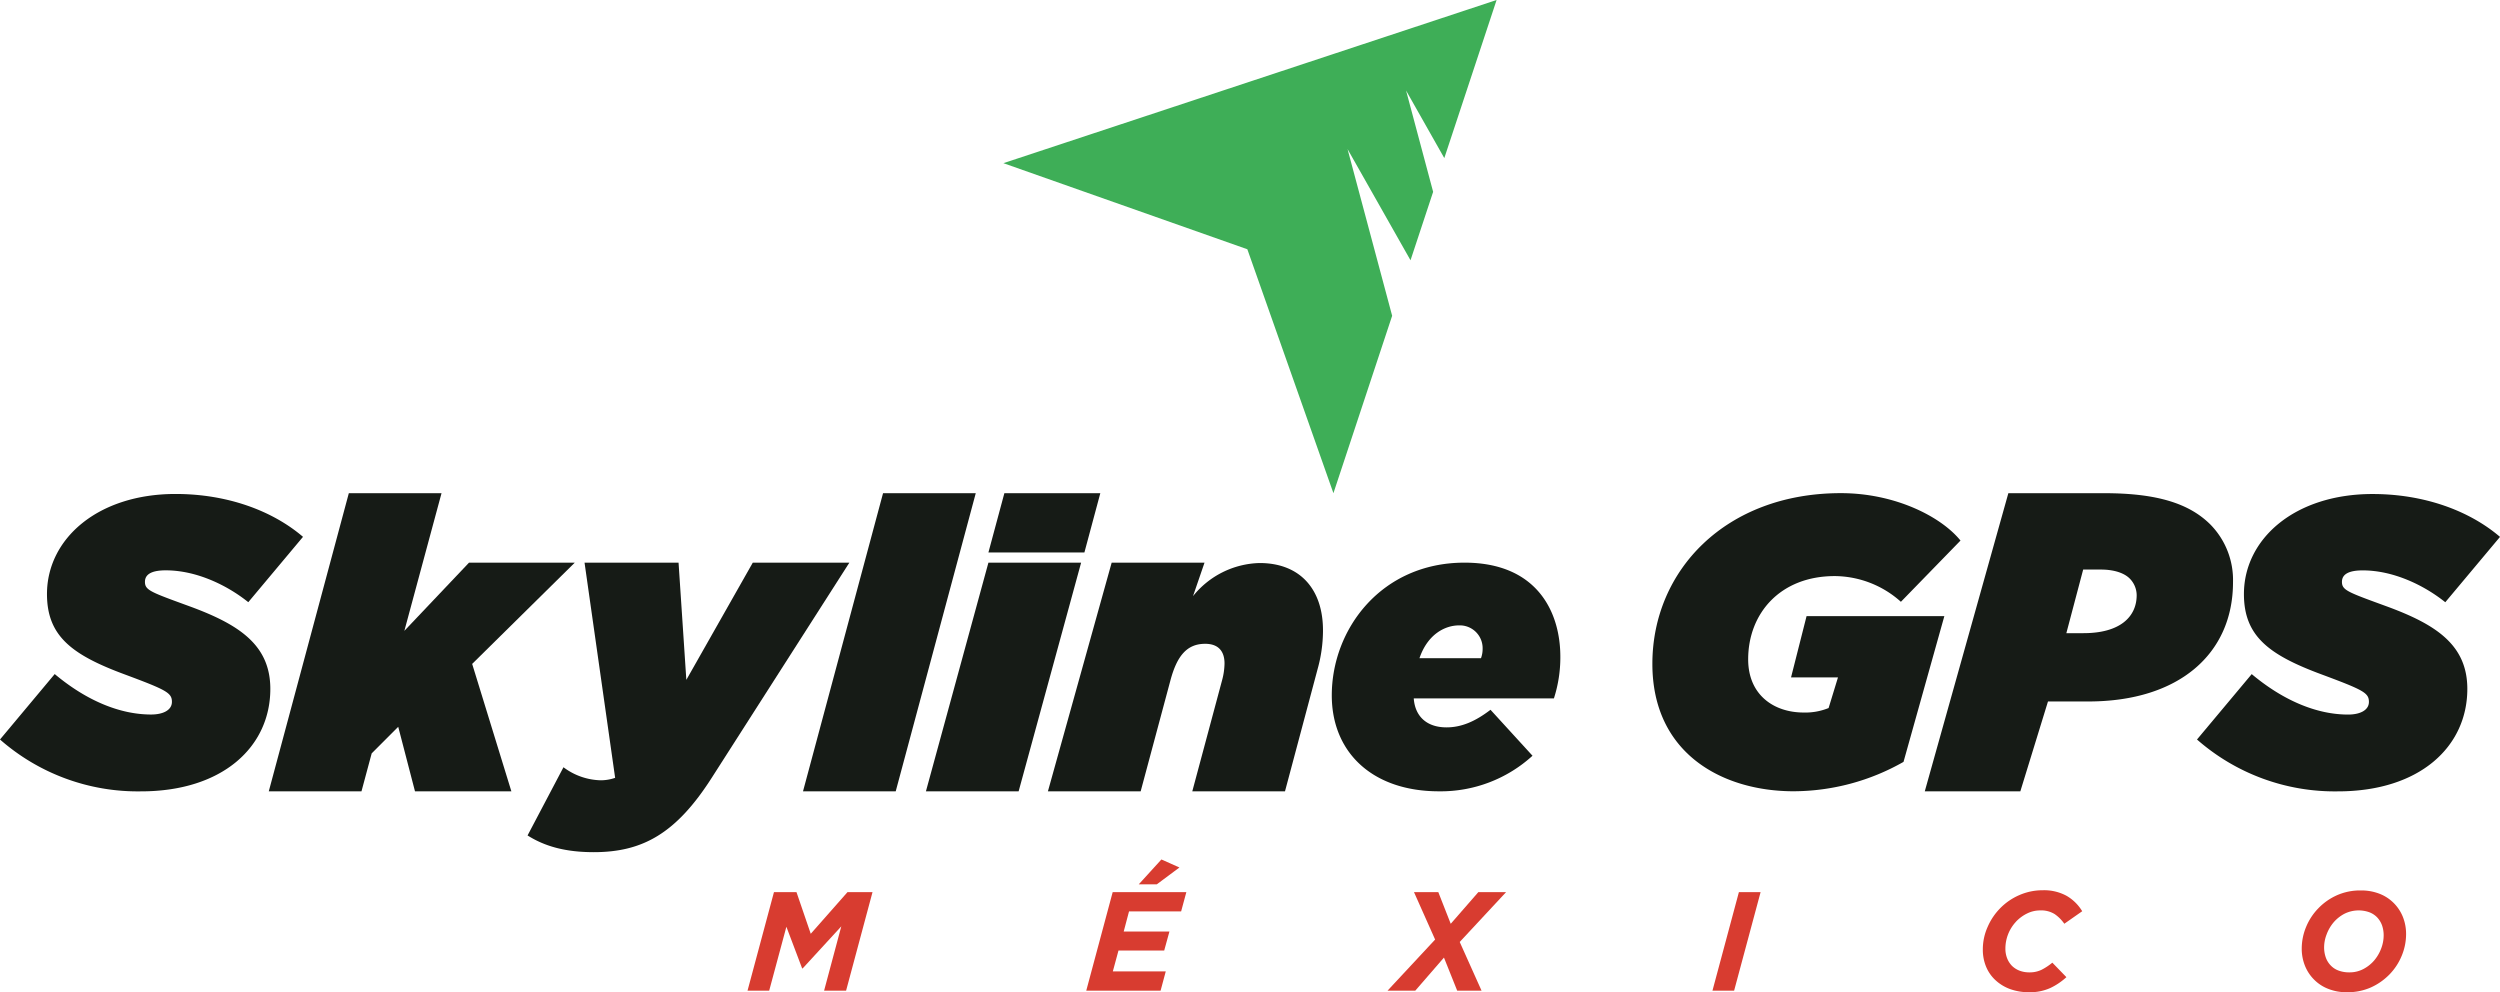 <svg xmlns="http://www.w3.org/2000/svg" viewBox="0 0 517.24 205.32"><defs><style>.cls-1{fill:#d83c30;}.cls-2{fill:#161b16;}.cls-3{fill:#3eae57;}</style></defs><g id="Layer_2" data-name="Layer 2"><g id="Capa_1" data-name="Capa 1"><polygon class="cls-1" points="167.74 193.2 164.79 184.58 160.13 184.58 154.66 204.97 159.14 204.97 162.7 191.74 165.96 200.36 166.07 200.36 174.06 191.66 170.5 204.97 175.05 204.97 180.52 184.58 175.34 184.58 167.74 193.2"/><polygon class="cls-1" points="224.74 204.97 240.12 204.97 241.19 200.98 230.24 200.98 231.41 196.66 240.87 196.66 241.95 192.73 232.49 192.73 233.59 188.57 244.37 188.57 245.45 184.58 230.21 184.58 224.74 204.97"/><polygon class="cls-1" points="244.02 179.48 240.29 177.82 235.6 182.97 239.33 182.97 244.02 179.48"/><polygon class="cls-1" points="305.86 184.58 300.15 191.13 297.58 184.58 292.55 184.58 296.92 194.39 287.07 204.97 292.81 204.97 298.75 198.12 301.49 204.97 306.53 204.97 302.01 194.89 311.6 184.58 305.86 184.58"/><polygon class="cls-1" points="354.3 204.97 358.78 204.97 364.26 184.58 359.77 184.58 354.3 204.97"/><path class="cls-1" d="M417.11,190.68a7.91,7.91,0,0,1,2.3-1.69,6.07,6.07,0,0,1,2.69-.63,5.33,5.33,0,0,1,3,.76,8,8,0,0,1,2,2l3.7-2.59a9.08,9.08,0,0,0-3.22-3.18,9.69,9.69,0,0,0-4.93-1.16,11.92,11.92,0,0,0-4.85,1,12.4,12.4,0,0,0-3.93,2.68,12.66,12.66,0,0,0-2.63,3.89,11.29,11.29,0,0,0-1,4.64,9.13,9.13,0,0,0,.71,3.69,7.88,7.88,0,0,0,2,2.79,9,9,0,0,0,3,1.78,11.41,11.41,0,0,0,3.86.63,10.18,10.18,0,0,0,4.4-.88,13.37,13.37,0,0,0,3.32-2.24l-2.91-3a12.14,12.14,0,0,1-2.22,1.47,5.65,5.65,0,0,1-2.56.54,5.58,5.58,0,0,1-2-.35,4.58,4.58,0,0,1-1.57-1,4.64,4.64,0,0,1-1-1.56,5.37,5.37,0,0,1-.36-2,8.15,8.15,0,0,1,2.2-5.58Z"/><path class="cls-1" d="M497.14,189.69a8.61,8.61,0,0,0-1.9-2.87,8.5,8.5,0,0,0-2.94-1.91,10.33,10.33,0,0,0-3.81-.68,11.83,11.83,0,0,0-5,1,12.3,12.3,0,0,0-3.87,2.73,12.14,12.14,0,0,0-2.51,3.85,11.7,11.7,0,0,0-.89,4.45,9.44,9.44,0,0,0,.67,3.56,8.51,8.51,0,0,0,1.9,2.87,8.36,8.36,0,0,0,2.94,1.91,10.13,10.13,0,0,0,3.81.69,11.87,11.87,0,0,0,5-1,12.56,12.56,0,0,0,3.87-2.72,12.18,12.18,0,0,0,2.51-3.86,11.69,11.69,0,0,0,.89-4.44A9.53,9.53,0,0,0,497.14,189.69Zm-4.48,6.54a8.39,8.39,0,0,1-1.43,2.46,7.57,7.57,0,0,1-2.24,1.79,6.1,6.1,0,0,1-2.93.7,6.26,6.26,0,0,1-2.24-.38,4.23,4.23,0,0,1-1.63-1.08,4.5,4.5,0,0,1-1-1.64,6.3,6.3,0,0,1-.34-2.08,7.41,7.41,0,0,1,.52-2.68,8.32,8.32,0,0,1,1.43-2.47,7.6,7.6,0,0,1,2.24-1.79,6.59,6.59,0,0,1,5.16-.32,4.39,4.39,0,0,1,1.64,1.08,4.78,4.78,0,0,1,1,1.65,6.26,6.26,0,0,1,.33,2.08A7.65,7.65,0,0,1,492.66,196.23Z"/><path class="cls-2" d="M39.46,125.53c-8.2-3-9.47-3.38-9.47-5.15S31.77,118,34.3,118c6.26,0,12.59,3,17.07,6.59l11.32-13.52c-6.42-5.49-15.8-8.87-26.36-8.87-16.14,0-26.61,9.3-26.61,20.7,0,8.71,5.15,12.59,16.13,16.65,8.62,3.21,9.72,3.8,9.72,5.66,0,1.69-1.77,2.62-4.31,2.62-6.25,0-13.18-2.71-19.94-8.37L0,153a43.18,43.18,0,0,0,29.15,10.73c17,0,26.78-9.29,26.78-21.2C55.93,133.47,49.51,129.25,39.46,125.53Z"/><polygon class="cls-2" points="118.92 116.41 97.04 116.41 83.66 130.52 91.35 102.04 72.17 102.04 55.61 163.72 74.79 163.72 76.9 155.87 82.39 150.37 85.86 163.72 105.8 163.72 97.69 137.36 118.92 116.41"/><path class="cls-2" d="M155.75,116.41,142,140.66l-1.61-24.25H120.94l6.33,44.52a9.11,9.11,0,0,1-3,.51,13.32,13.32,0,0,1-7.69-2.7l-7.43,14.11c3.46,2.19,7.69,3.46,13.69,3.46,10.14,0,17.06-3.89,24.41-15.38l28.48-44.52Z"/><polygon class="cls-2" points="182.7 102.04 166.14 163.72 185.32 163.72 201.88 102.04 182.7 102.04"/><polygon class="cls-2" points="204.5 116.41 191.57 163.72 210.75 163.72 223.68 116.41 204.5 116.41"/><polygon class="cls-2" points="227.65 102.04 207.8 102.04 204.5 114.3 224.36 114.3 227.65 102.04"/><path class="cls-2" d="M260.6,116.49a18.22,18.22,0,0,0-13.77,6.85l2.38-6.93H230l-13.19,47.31H236l6.17-23c1.35-5,3.38-7.52,7.18-7.52,2.79,0,4,1.61,4,4.06a14,14,0,0,1-.5,3.46l-6.17,23h19.18l6.76-25.34a29.72,29.72,0,0,0,1.1-7.78C273.79,122,269.05,116.49,260.6,116.49Z"/><path class="cls-2" d="M303,116.41c-17.2,0-27.46,13.73-27.46,27.46,0,11.83,8.44,19.85,22.17,19.85a28.18,28.18,0,0,0,19.36-7.36l-8.69-9.51c-3.14,2.4-6,3.64-9.1,3.64-4.22,0-6.53-2.4-6.78-6h29a27.69,27.69,0,0,0,1.33-8.44C322.88,126.5,317.91,116.41,303,116.41Zm3.39,19.77H293.68c1.73-5.05,5.37-6.79,8.19-6.79a4.72,4.72,0,0,1,4.88,4.8A5.56,5.56,0,0,1,306.41,136.18Z"/><path class="cls-2" d="M373.77,127.48l-3.21,12.67h9.71l-1.94,6.34a12.78,12.78,0,0,1-5.15.93c-6.17,0-11.49-3.64-11.49-11,0-9.55,6.67-17.23,17.91-17.23a20.68,20.68,0,0,1,13.69,5.32l12.33-12.67c-4.05-5-13.6-9.81-24.75-9.81-23.83,0-39,16-39,35.32,0,18.59,14.53,26.36,29.23,26.36a46.27,46.27,0,0,0,22.73-6.08l8.45-30.16Z"/><path class="cls-2" d="M462,120.46a16.37,16.37,0,0,0-4.65-11.91c-4.39-4.39-11.07-6.51-22-6.51H415.52l-17.29,61.68H418l5.72-18.59h8.36C450.84,145.13,462,135.25,462,120.46ZM431.07,131h-3.55L431,117.84h3.72c2.2,0,4.56.51,5.91,1.86a4.94,4.94,0,0,1,1.44,3.47C442.05,127.65,438.59,131,431.07,131Z"/><path class="cls-2" d="M494,125.53c-8.19-3-9.46-3.38-9.46-5.15s1.78-2.37,4.31-2.37c6.25,0,12.59,3,17.07,6.59l11.32-13.52c-6.42-5.49-15.8-8.87-26.36-8.87-16.14,0-26.62,9.3-26.62,20.7,0,8.71,5.16,12.59,16.14,16.65,8.62,3.21,9.72,3.8,9.72,5.66,0,1.69-1.78,2.62-4.31,2.62-6.25,0-13.18-2.71-19.94-8.37L454.55,153a43.18,43.18,0,0,0,29.15,10.73c17,0,26.78-9.29,26.78-21.2C510.48,133.47,504.06,129.25,494,125.53Z"/><polygon class="cls-3" points="278.8 30.84 291.83 53.85 296.51 39.69 290.91 18.73 298.82 32.71 309.64 0 207.6 33.76 258.07 51.57 275.88 102.04 288.03 65.33 278.8 30.84"/></g></g></svg>